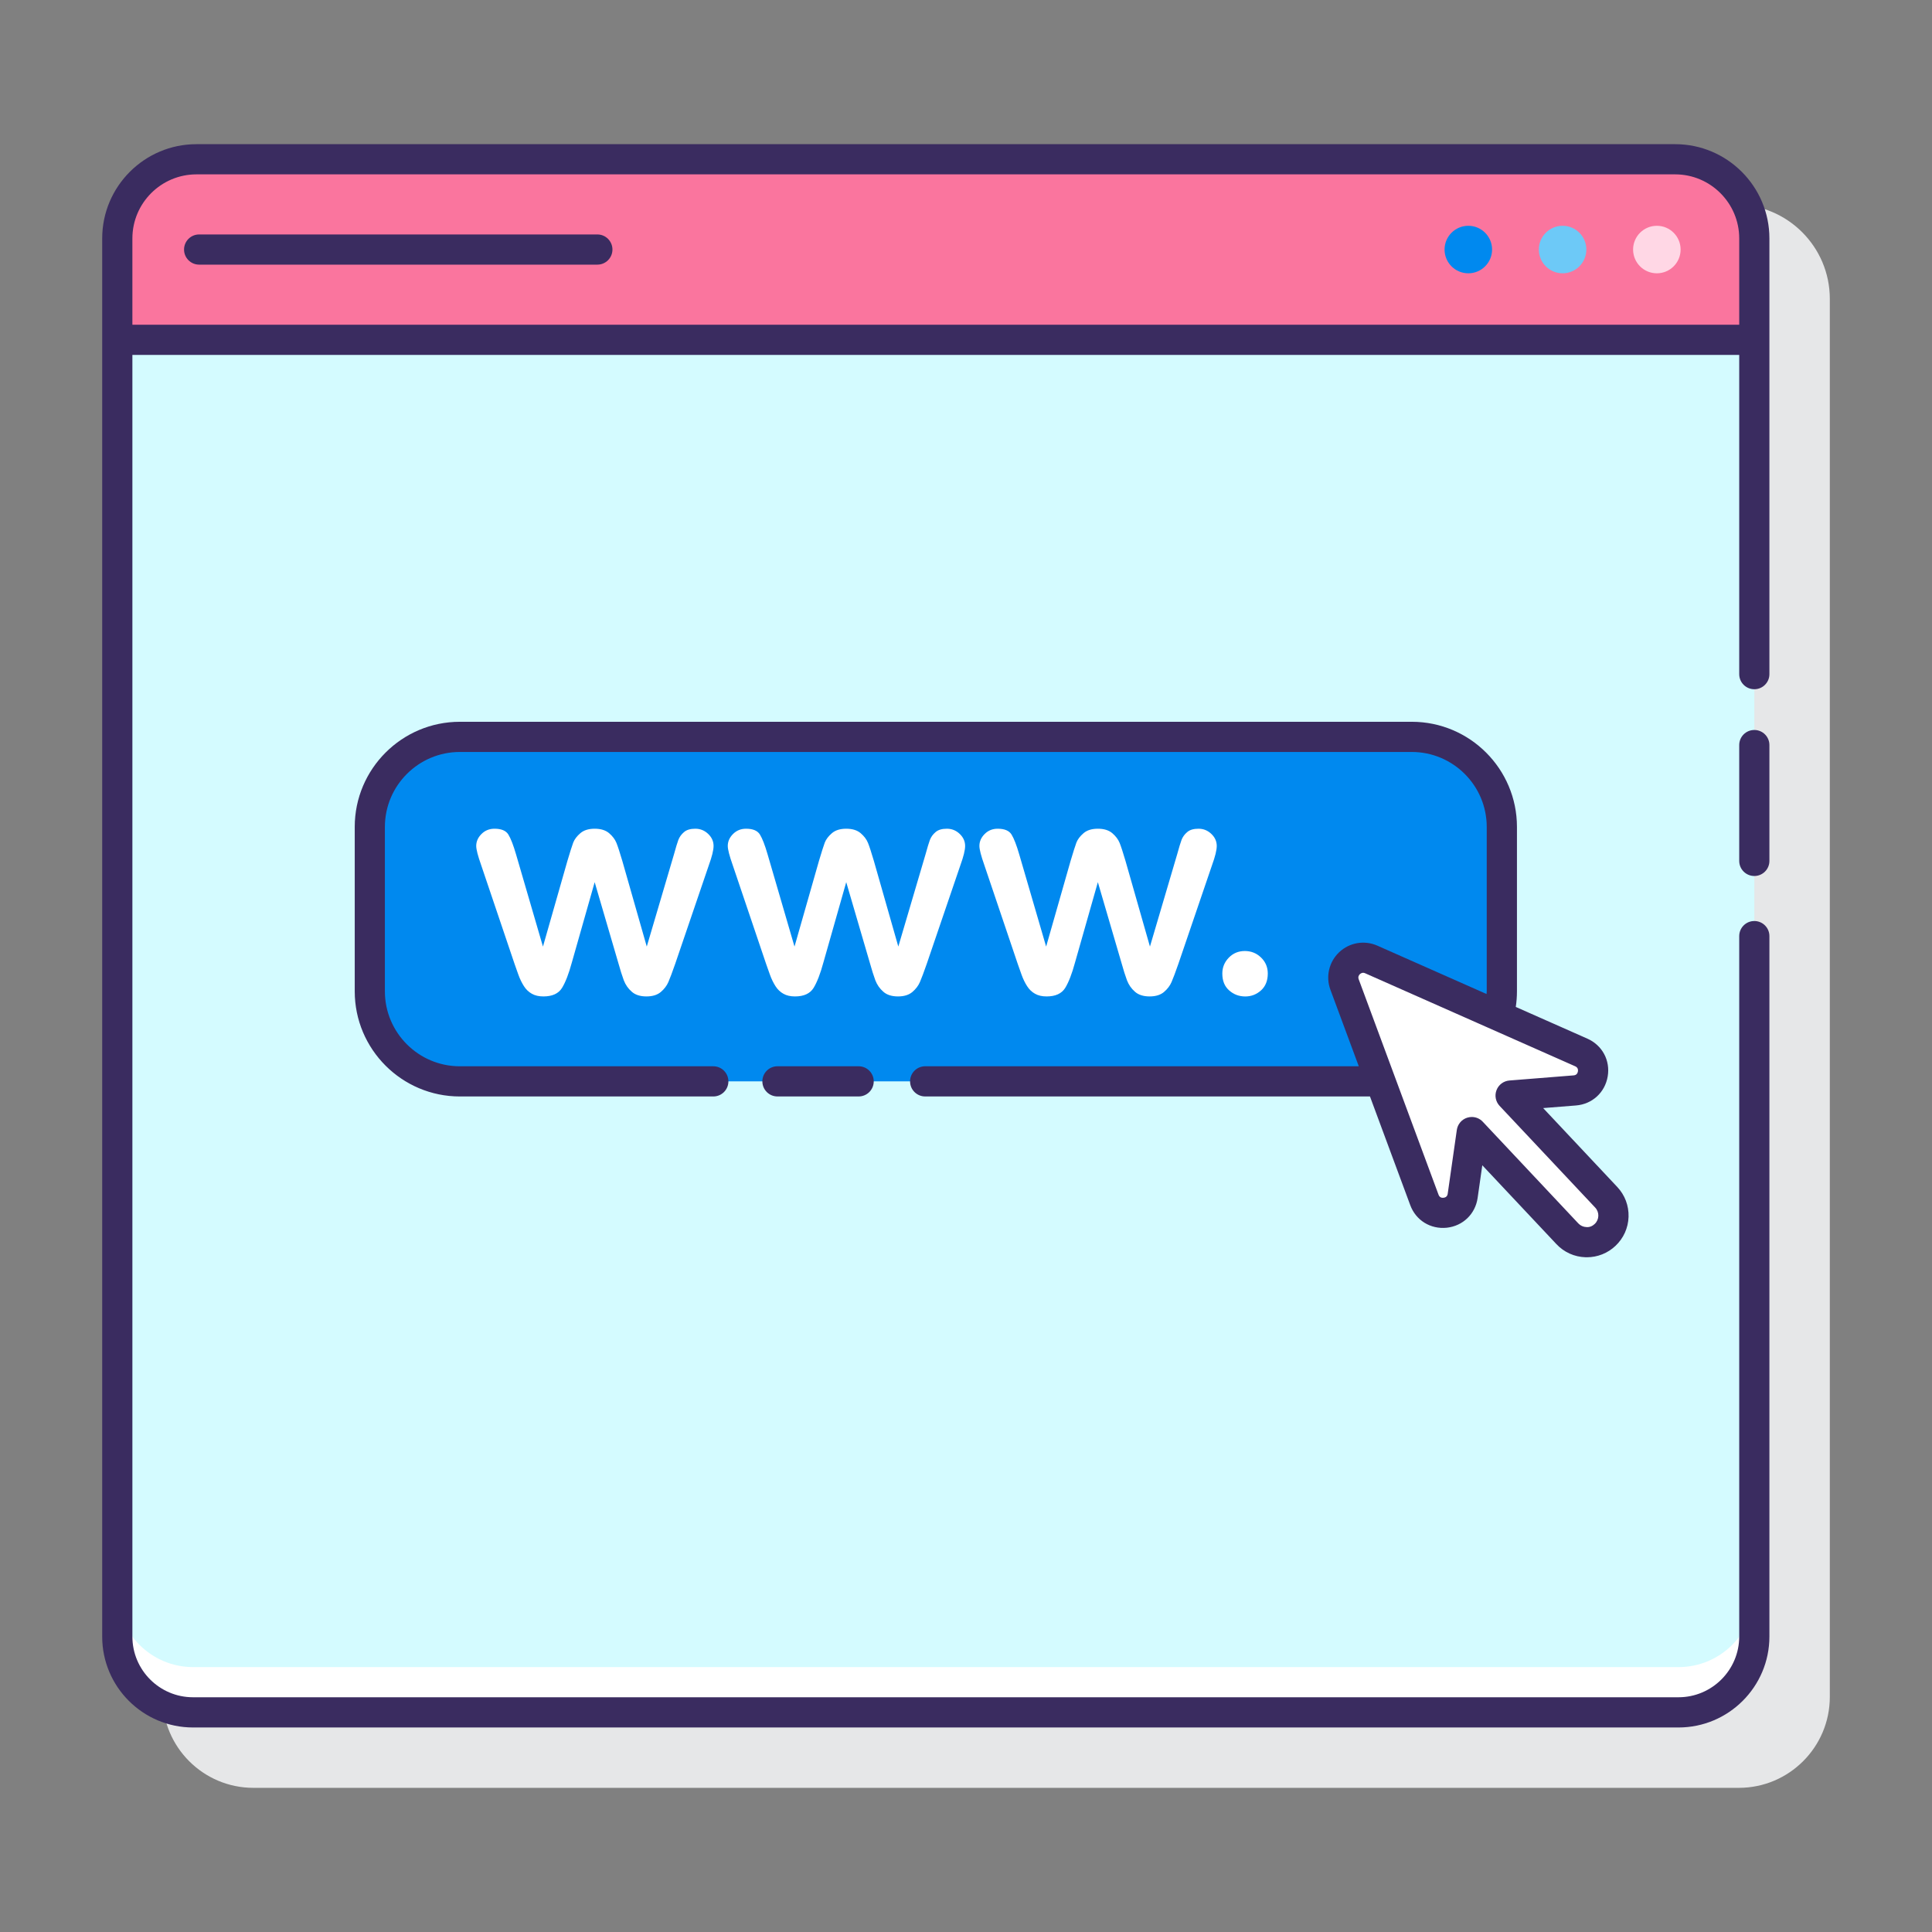 <?xml version="1.0" encoding="utf-8"?>
<!-- Generator: Adobe Illustrator 22.0.0, SVG Export Plug-In . SVG Version: 6.00 Build 0)  -->
<svg version="1.1" id="Layer_1" xmlns="http://www.w3.org/2000/svg" xmlns:xlink="http://www.w3.org/1999/xlink" x="0px" y="0px"
	 viewBox="0 0 128 128" style="enable-background:new 0 0 128 128;" xml:space="preserve">
<rect x="0" y="0" width="128" height="128" fill="#808080" stroke="none"/>
<style type="text/css">
	.st0{fill:#3A2C60;}
	.st1{fill:#E6E7E8;}
	.st2{fill:#D4FBFF;}
	.st3{fill:#FFFFFF;}
	.st4{fill:#FA759E;}
	.st5{fill:#0089EF;}
	.st6{fill:#6DC9F7;}
	.st7{fill:#FFD7E5;}
</style>
<g>
	<path class="st1" d="M114.984,13.552H17.016c-3.443,0-6.245,2.801-6.245,6.244v92.637c0,3.317,2.699,6.016,6.017,6.016h98.417
		c3.322,0,6.025-2.702,6.025-6.024V19.796C121.229,16.353,118.427,13.552,114.984,13.552z"/>
	<g>
		<g>
			<path class="st2" d="M116.229,22.515H7.771v85.909c0,2.775,2.25,5.025,5.025,5.025h98.417c2.77,0,5.016-2.246,5.016-5.016V22.515
				z"/>
			<path class="st3" d="M111.212,110.449H12.796c-2.775,0-5.025-2.25-5.025-5.025v3c0,2.775,2.25,5.025,5.025,5.025h98.417
				c2.771,0,5.016-2.246,5.016-5.016v-3C116.229,108.203,113.983,110.449,111.212,110.449z"/>
			<g>
				<path class="st4" d="M116.229,15.796c0-2.897-2.348-5.245-5.245-5.245H13.016c-2.897,0-5.245,2.348-5.245,5.245v6.718h108.458
					V15.796z"/>
				<circle class="st5" cx="97.28" cy="16.533" r="1.574"/>
				<circle class="st6" cx="103.526" cy="16.533" r="1.574"/>
				<circle class="st7" cx="109.771" cy="16.533" r="1.574"/>
			</g>
		</g>
		<g>
			<g>
				<path class="st5" d="M93.535,71.644h-63.07c-3.281,0-5.965-2.684-5.965-5.965V54.785c0-3.281,2.684-5.965,5.965-5.965h63.07
					c3.281,0,5.965,2.684,5.965,5.965v10.893C99.5,68.959,96.815,71.644,93.535,71.644z"/>
				<g>
					<path class="st3" d="M34.191,56.609l1.781,6.105l1.621-5.679c0.176-0.591,0.304-0.997,0.386-1.215
						c0.086-0.217,0.242-0.423,0.472-0.62c0.23-0.197,0.546-0.295,0.948-0.295c0.406,0,0.722,0.098,0.956,0.295
						c0.23,0.197,0.39,0.41,0.484,0.64c0.094,0.23,0.222,0.628,0.39,1.194l1.621,5.679l1.801-6.105
						c0.123-0.443,0.217-0.763,0.291-0.96c0.074-0.193,0.197-0.369,0.373-0.517c0.172-0.152,0.423-0.226,0.751-0.226
						c0.324,0,0.607,0.111,0.849,0.341c0.238,0.226,0.361,0.492,0.361,0.8c0,0.279-0.107,0.706-0.312,1.272l-2.232,6.544
						c-0.193,0.554-0.345,0.956-0.451,1.202c-0.107,0.246-0.275,0.468-0.505,0.661c-0.23,0.193-0.546,0.291-0.948,0.291
						c-0.41,0-0.739-0.103-0.972-0.312c-0.238-0.205-0.414-0.46-0.529-0.759c-0.111-0.3-0.234-0.689-0.369-1.173l-1.559-5.326
						l-1.514,5.326c-0.201,0.743-0.419,1.301-0.648,1.678c-0.234,0.377-0.644,0.566-1.235,0.566c-0.3,0-0.554-0.057-0.763-0.176
						c-0.209-0.115-0.386-0.283-0.525-0.501s-0.267-0.472-0.373-0.771c-0.107-0.295-0.189-0.529-0.25-0.706l-2.212-6.544
						c-0.217-0.615-0.328-1.038-0.328-1.272c0-0.295,0.115-0.558,0.349-0.792s0.521-0.349,0.862-0.349
						c0.451,0,0.759,0.127,0.919,0.386C33.838,55.547,34.01,55.986,34.191,56.609z"/>
					<path class="st3" d="M50.857,56.609l1.781,6.105l1.621-5.679c0.176-0.591,0.304-0.997,0.386-1.215
						c0.086-0.217,0.242-0.423,0.472-0.62c0.23-0.197,0.546-0.295,0.948-0.295c0.406,0,0.722,0.098,0.956,0.295
						c0.23,0.197,0.39,0.41,0.484,0.64s0.222,0.628,0.39,1.194l1.621,5.679l1.801-6.105c0.123-0.443,0.217-0.763,0.291-0.96
						c0.074-0.193,0.197-0.369,0.373-0.517c0.172-0.152,0.423-0.226,0.751-0.226c0.324,0,0.607,0.111,0.849,0.341
						c0.238,0.226,0.361,0.492,0.361,0.8c0,0.279-0.107,0.706-0.312,1.272l-2.232,6.544c-0.193,0.554-0.345,0.956-0.451,1.202
						c-0.107,0.246-0.275,0.468-0.505,0.661c-0.23,0.193-0.546,0.291-0.948,0.291c-0.41,0-0.739-0.103-0.972-0.312
						c-0.238-0.205-0.414-0.46-0.529-0.759c-0.111-0.3-0.234-0.689-0.369-1.173l-1.559-5.326l-1.514,5.326
						c-0.201,0.743-0.419,1.301-0.648,1.678c-0.234,0.377-0.644,0.566-1.235,0.566c-0.3,0-0.554-0.057-0.763-0.176
						c-0.209-0.115-0.386-0.283-0.525-0.501s-0.267-0.472-0.373-0.771c-0.107-0.295-0.189-0.529-0.25-0.706l-2.212-6.544
						c-0.217-0.615-0.328-1.038-0.328-1.272c0-0.295,0.115-0.558,0.349-0.792s0.521-0.349,0.862-0.349
						c0.451,0,0.759,0.127,0.919,0.386C50.505,55.547,50.677,55.986,50.857,56.609z"/>
					<path class="st3" d="M67.528,56.609l1.781,6.105l1.621-5.679c0.176-0.591,0.304-0.997,0.386-1.215
						c0.086-0.217,0.242-0.423,0.472-0.62c0.23-0.197,0.546-0.295,0.948-0.295c0.406,0,0.722,0.098,0.956,0.295
						c0.23,0.197,0.39,0.41,0.484,0.64c0.094,0.23,0.222,0.628,0.39,1.194l1.621,5.679l1.801-6.105
						c0.123-0.443,0.217-0.763,0.291-0.96c0.074-0.193,0.197-0.369,0.373-0.517c0.172-0.152,0.423-0.226,0.751-0.226
						c0.324,0,0.607,0.111,0.849,0.341c0.238,0.226,0.361,0.492,0.361,0.8c0,0.279-0.107,0.706-0.312,1.272l-2.232,6.544
						c-0.193,0.554-0.345,0.956-0.451,1.202c-0.107,0.246-0.275,0.468-0.505,0.661c-0.23,0.193-0.546,0.291-0.948,0.291
						c-0.41,0-0.739-0.103-0.972-0.312c-0.238-0.205-0.414-0.46-0.529-0.759c-0.111-0.3-0.234-0.689-0.369-1.173l-1.559-5.326
						l-1.514,5.326c-0.201,0.743-0.419,1.301-0.648,1.678c-0.234,0.377-0.644,0.566-1.235,0.566c-0.3,0-0.554-0.057-0.763-0.176
						c-0.209-0.115-0.386-0.283-0.525-0.501c-0.14-0.217-0.267-0.472-0.373-0.771c-0.107-0.295-0.189-0.529-0.25-0.706l-2.212-6.544
						c-0.217-0.615-0.328-1.038-0.328-1.272c0-0.295,0.115-0.558,0.349-0.792c0.234-0.234,0.521-0.349,0.862-0.349
						c0.451,0,0.759,0.127,0.919,0.386C67.175,55.547,67.348,55.986,67.528,56.609z"/>
					<path class="st3" d="M82.504,66.018c-0.414,0-0.771-0.135-1.071-0.402c-0.304-0.267-0.451-0.64-0.451-1.12
						c0-0.406,0.144-0.755,0.431-1.05c0.287-0.295,0.64-0.439,1.059-0.439c0.423,0,0.78,0.144,1.079,0.435
						c0.295,0.287,0.443,0.64,0.443,1.054c0,0.476-0.148,0.845-0.443,1.116C83.251,65.882,82.902,66.018,82.504,66.018z"/>
				</g>
			</g>
		</g>
		<g>
			<path class="st3" d="M104.761,69.728l-13.913-6.162c-1.064-0.471-2.172,0.569-1.767,1.661l5.288,14.268
				c0.475,1.28,2.345,1.08,2.537-0.272l0.602-4.222l6.334,6.739c0.668,0.711,1.785,0.745,2.496,0.077v0
				c0.711-0.668,0.745-1.785,0.077-2.496l-6.334-6.739l4.251-0.339C105.694,72.135,106.009,70.281,104.761,69.728z"/>
			<g>
				<path class="st0" d="M116.228,48.363c-0.553,0-1,0.447-1,1v7.674c0,0.553,0.447,1,1,1s1-0.447,1-1v-7.674
					C117.228,48.81,116.781,48.363,116.228,48.363z"/>
				<path class="st0" d="M110.984,9.552H13.015c-3.443,0-6.244,2.802-6.244,6.245v6.718v85.918c0,3.317,2.698,6.017,6.016,6.017
					h98.417c3.322,0,6.024-2.703,6.024-6.025V62.02c0-0.553-0.447-1-1-1s-1,0.447-1,1v46.403c0,2.22-1.806,4.025-4.024,4.025H12.787
					c-2.214,0-4.016-1.802-4.016-4.017V23.515h106.457v21.148c0,0.553,0.447,1,1,1s1-0.447,1-1V22.515v-6.718
					C117.228,12.353,114.427,9.552,110.984,9.552z M8.771,15.797c0-2.341,1.904-4.245,4.244-4.245h97.969
					c2.34,0,4.244,1.904,4.244,4.245v5.718H8.771V15.797z"/>
				<path class="st0" d="M39.576,15.533H13.194c-0.553,0-1,0.447-1,1c0,0.553,0.447,1,1,1h26.382c0.553,0,1-0.447,1-1
					C40.576,15.98,40.129,15.533,39.576,15.533z"/>
				<path class="st0" d="M51.509,70.643c-0.553,0-1,0.447-1,1s0.447,1,1,1h5.378c0.553,0,1-0.447,1-1s-0.447-1-1-1H51.509z"/>
				<path class="st0" d="M60.295,71.643c0,0.553,0.447,1,1,1h29.469l2.668,7.199c0.374,1.012,1.343,1.608,2.419,1.498
					c1.071-0.115,1.894-0.909,2.046-1.976l0.309-2.162l4.909,5.223c0.506,0.539,1.191,0.848,1.93,0.871
					c0.029,0,0.059,0.001,0.087,0.001c0.706,0,1.376-0.265,1.893-0.751c0.539-0.506,0.848-1.191,0.871-1.93
					c0.022-0.738-0.244-1.441-0.75-1.979l-4.908-5.224l2.177-0.173c1.075-0.087,1.918-0.858,2.099-1.922
					c0.181-1.062-0.36-2.069-1.347-2.505h0.001l-4.744-2.101c0.051-0.338,0.078-0.683,0.078-1.035V54.785
					c0-3.841-3.124-6.965-6.965-6.965h-63.07c-3.841,0-6.965,3.124-6.965,6.965v10.894c0,3.841,3.124,6.965,6.965,6.965h16.791
					c0.553,0,1-0.447,1-1s-0.447-1-1-1H30.465c-2.737,0-4.965-2.228-4.965-4.965V54.785c0-2.737,2.228-4.965,4.965-4.965h63.07
					c2.737,0,4.965,2.228,4.965,4.965v10.894c0,0.061-0.01,0.118-0.013,0.177l-7.234-3.204c-0.853-0.376-1.843-0.21-2.524,0.43
					c-0.68,0.64-0.91,1.618-0.585,2.493l1.879,5.068H61.295C60.742,70.643,60.295,71.091,60.295,71.643z M90.098,64.539
					c0.069-0.064,0.187-0.128,0.344-0.059l13.913,6.162h0.001c0.149,0.066,0.211,0.182,0.184,0.342
					c-0.027,0.161-0.124,0.25-0.286,0.263l-4.251,0.339c-0.384,0.031-0.716,0.278-0.854,0.637c-0.139,0.358-0.06,0.765,0.204,1.045
					l6.334,6.739c0.289,0.309,0.274,0.794-0.033,1.083c-0.149,0.141-0.339,0.227-0.549,0.207c-0.204-0.006-0.394-0.092-0.534-0.24
					l-6.334-6.739c-0.191-0.205-0.457-0.315-0.729-0.315c-0.101,0-0.202,0.016-0.302,0.047c-0.366,0.115-0.634,0.432-0.688,0.812
					l-0.603,4.223c-0.022,0.161-0.116,0.252-0.279,0.269c-0.165,0.019-0.273-0.052-0.33-0.204L90.018,64.88
					C89.958,64.717,90.028,64.604,90.098,64.539z"/>
			</g>
		</g>
	</g>
</g>
</svg>
